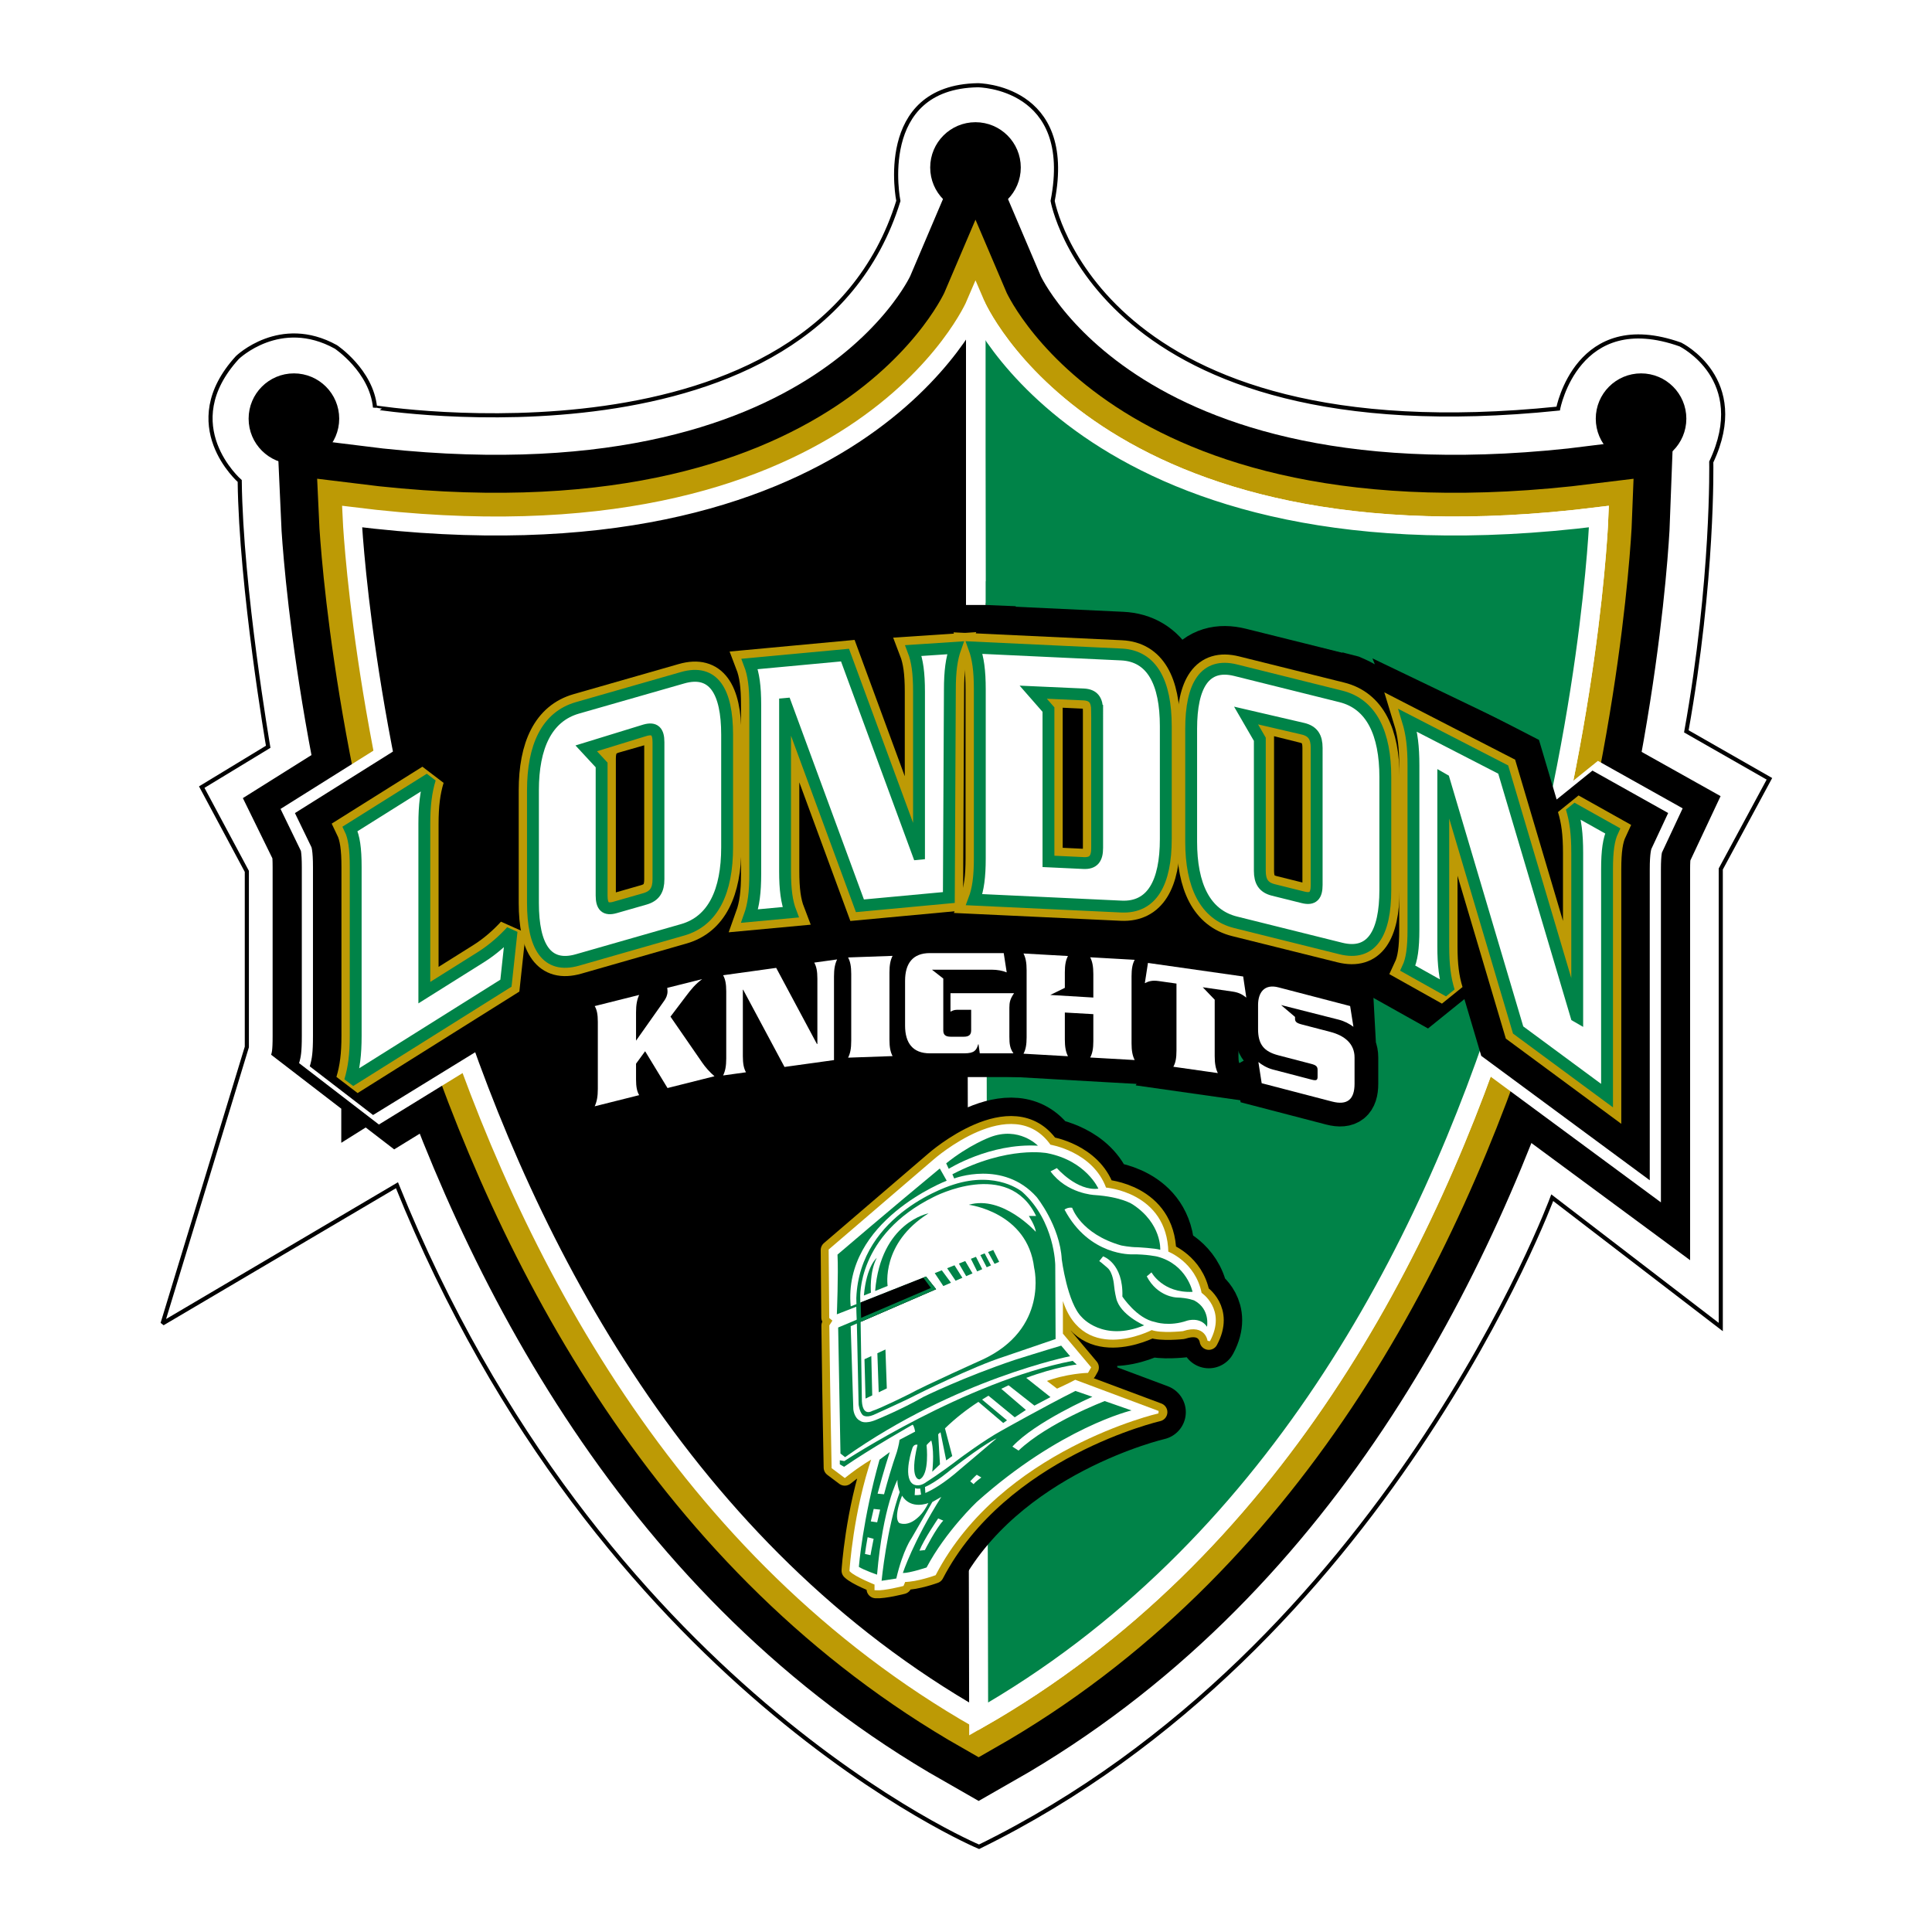 <?xml version="1.0" encoding="utf-8"?>
<!-- Generator: Adobe Illustrator 13.0.0, SVG Export Plug-In . SVG Version: 6.00 Build 14948)  -->
<!DOCTYPE svg PUBLIC "-//W3C//DTD SVG 1.0//EN" "http://www.w3.org/TR/2001/REC-SVG-20010904/DTD/svg10.dtd">
<svg version="1.0" id="Layer_1" xmlns="http://www.w3.org/2000/svg" xmlns:xlink="http://www.w3.org/1999/xlink" x="0px" y="0px"
	 width="192.756px" height="192.756px" viewBox="0 0 192.756 192.756" enable-background="new 0 0 192.756 192.756"
	 xml:space="preserve">
<g>
	<polygon fill-rule="evenodd" clip-rule="evenodd" fill="#FFFFFF" points="0,0 192.756,0 192.756,192.756 0,192.756 0,0 	"/>
	
		<path fill-rule="evenodd" clip-rule="evenodd" fill="#FFFFFF" stroke="#000000" stroke-width="0.411" stroke-miterlimit="2.613" d="
		M89.629,20.047c0,0-2.309-11.365,7.933-11.543c0,0,9.709,0.059,7.46,11.543c0,0,4.499,25.453,50.439,20.718
		c0,0,1.893-10.063,12.194-6.393c0,0,6.985,3.433,3.078,11.72c0,0,0.237,11.721-2.486,26.875l8.288,4.735l-4.854,8.998v45.698
		l-16.813-12.904c0,0-16.576,44.869-57.188,64.759c0,0-37.888-15.864-58.075-66.002L16.22,132.043l8.407-27.585V86.937l-4.499-8.406
		l6.63-4.025c0,0-2.723-15.864-2.841-26.519c0,0-6.394-5.564-0.237-12.312c0,0,4.263-4.144,9.828-1.066c0,0,3.552,2.368,3.907,6.038
		C37.415,40.646,81.104,47.631,89.629,20.047L89.629,20.047z"/>
	<path fill-rule="evenodd" clip-rule="evenodd" stroke="#000000" stroke-width="16.574" stroke-miterlimit="2.613" d="
		M50.478,98.093l-15.49,9.522c0.393-1.309,0.499-2.395,0.499-4.281v-16.82c0-1.886-0.168-2.999-0.562-3.813l7.973-5.003
		c-0.393,1.308-0.562,2.632-0.562,4.518v16.819l5.671-3.558c1.207-0.758,2.302-1.759,3.032-2.571L50.478,98.093L50.478,98.093z"/>
	<path fill-rule="evenodd" clip-rule="evenodd" d="M68.109,92.768l-10.5,3.008c-3.06,0.876-4.436-1.323-4.436-5.685V78.852
		c0-4.362,1.375-7.35,4.436-8.227l10.5-3.008c3.06-0.876,4.436,1.322,4.436,5.685v11.239C72.545,88.903,71.169,91.891,68.109,92.768
		L68.109,92.768L68.109,92.768z M65.695,74.046c0-1.061-0.365-1.467-1.348-1.186l-2.976,0.853c-0.982,0.281-1.347,0.897-1.347,1.958
		v13.676c0,1.061,0.365,1.467,1.347,1.186l2.976-0.853c0.982-0.282,1.348-0.897,1.348-1.958V74.046L65.695,74.046z"/>
	<path fill="none" stroke="#000000" stroke-width="16.574" stroke-miterlimit="2.613" d="M68.109,92.768l-10.5,3.008
		c-3.06,0.876-4.436-1.323-4.436-5.685V78.852c0-4.362,1.375-7.35,4.436-8.227l10.5-3.008c3.06-0.876,4.436,1.322,4.436,5.685
		v11.239C72.545,88.903,71.169,91.891,68.109,92.768 M65.695,74.046c0-1.061-0.365-1.467-1.348-1.186l-2.976,0.853
		c-0.982,0.281-1.347,0.897-1.347,1.958v13.676c0,1.061,0.365,1.467,1.347,1.186l2.976-0.853c0.982-0.282,1.348-0.897,1.348-1.958
		V74.046L65.695,74.046z"/>
	<path fill-rule="evenodd" clip-rule="evenodd" stroke="#000000" stroke-width="16.574" stroke-miterlimit="2.613" d="
		M94.769,68.846l-0.103,20.699l-8.871,0.826l-7.412-20.138l-0.056,0.005V86.9c0,1.887,0.168,3.089,0.562,4.114l-4.099,0.381
		c0.393-1.097,0.562-2.332,0.562-4.217v-16.82c0-1.886-0.169-3.089-0.562-4.113l9.517-0.886l7.299,19.834l0.084-0.008V69.02
		c0-1.886-0.168-3.088-0.562-4.113l4.202-0.279C94.937,65.726,94.769,66.96,94.769,68.846L94.769,68.846z"/>
	<path fill-rule="evenodd" clip-rule="evenodd" d="M111.876,90.448l-14.683-0.689c0.394-1.042,0.562-2.253,0.562-4.139V68.8
		c0-1.887-0.168-3.113-0.562-4.192l14.683,0.689c3.06,0.144,4.436,2.802,4.436,7.164v11.24
		C116.312,88.062,114.936,90.592,111.876,90.448L111.876,90.448L111.876,90.448z M109.462,70.921c0-1.061-0.365-1.589-1.348-1.635
		l-3.509-0.165v16.82l3.509,0.165c0.982,0.046,1.348-0.447,1.348-1.509V70.921L109.462,70.921z"/>
	<path fill="none" stroke="#000000" stroke-width="16.574" stroke-miterlimit="2.613" d="M111.876,90.448l-14.683-0.689
		c0.394-1.042,0.562-2.253,0.562-4.139V68.8c0-1.887-0.168-3.113-0.562-4.192l14.683,0.689c3.06,0.144,4.436,2.802,4.436,7.164
		v11.24C116.312,88.062,114.936,90.592,111.876,90.448 M109.462,70.921c0-1.061-0.365-1.589-1.348-1.635l-3.509-0.165v16.82
		l3.509,0.165c0.982,0.046,1.348-0.447,1.348-1.509V70.921L109.462,70.921z"/>
	<path fill-rule="evenodd" clip-rule="evenodd" d="M133.778,94.632l-10.5-2.614c-3.06-0.762-4.436-3.698-4.436-8.06V72.719
		c0-4.362,1.376-6.613,4.436-5.852l10.5,2.614c3.06,0.762,4.436,3.697,4.436,8.06V88.78
		C138.214,93.142,136.838,95.394,133.778,94.632L133.778,94.632L133.778,94.632z M131.363,74.617c0-1.061-0.364-1.663-1.348-1.907
		l-2.976-0.741c-0.982-0.245-1.347,0.175-1.347,1.236v13.676c0,1.061,0.364,1.663,1.347,1.908l2.976,0.741
		c0.983,0.244,1.348-0.176,1.348-1.237V74.617L131.363,74.617z"/>
	<path fill="none" stroke="#000000" stroke-width="16.574" stroke-miterlimit="2.613" d="M133.778,94.632l-10.5-2.614
		c-3.06-0.762-4.436-3.698-4.436-8.06V72.719c0-4.362,1.376-6.613,4.436-5.852l10.5,2.614c3.06,0.762,4.436,3.697,4.436,8.06V88.78
		C138.214,93.142,136.838,95.394,133.778,94.632 M131.363,74.617c0-1.061-0.364-1.663-1.348-1.907l-2.976-0.741
		c-0.982-0.245-1.347,0.175-1.347,1.236v13.676c0,1.061,0.364,1.663,1.347,1.908l2.976,0.741c0.983,0.244,1.348-0.176,1.348-1.237
		V74.617L131.363,74.617z"/>
	<path fill-rule="evenodd" clip-rule="evenodd" stroke="#000000" stroke-width="16.574" stroke-miterlimit="2.613" d="
		M160.335,86.748v22.563l-8.871-6.549l-7.412-24.98l-0.056-0.032v16.663c0,1.887,0.168,3.199,0.562,4.48l-4.099-2.297
		c0.393-0.84,0.561-1.965,0.561-3.851V76.36c0-1.886-0.168-3.199-0.561-4.48l9.517,4.898l7.3,24.603l0.083,0.048V85.081
		c0-1.886-0.168-3.199-0.562-4.48l4.099,2.296C160.503,83.738,160.335,84.861,160.335,86.748L160.335,86.748z"/>
	<path fill-rule="evenodd" clip-rule="evenodd" stroke="#000000" stroke-width="14.207" stroke-miterlimit="2.613" d="
		M97.641,171.505C38.914,138.041,35.125,51.538,35.125,51.538c50.518,6.314,62.2-21.152,62.2-21.152s11.683,27.466,62.2,21.152
		C159.525,51.538,156.367,138.041,97.641,171.505L97.641,171.505z"/>
	<path fill-rule="evenodd" clip-rule="evenodd" stroke="#BD9A05" stroke-width="6.63" stroke-miterlimit="2.613" d="
		M97.641,171.505C38.914,138.041,35.125,51.538,35.125,51.538c50.518,6.314,62.2-21.152,62.2-21.152s11.683,27.466,62.2,21.152
		C159.525,51.538,156.367,138.041,97.641,171.505L97.641,171.505z"/>
	
		<path fill-rule="evenodd" clip-rule="evenodd" fill="#FFFFFF" stroke="#FFFFFF" stroke-width="10.75" stroke-miterlimit="2.613" d="
		M50.478,98.093l-15.49,9.522c0.393-1.309,0.499-2.395,0.499-4.281v-16.82c0-1.886-0.168-2.999-0.562-3.813l7.973-5.003
		c-0.393,1.308-0.562,2.632-0.562,4.518v16.82l5.671-3.559c1.207-0.758,2.302-1.759,3.032-2.571L50.478,98.093L50.478,98.093z"/>
	<path fill-rule="evenodd" clip-rule="evenodd" fill="#FFFFFF" d="M68.109,92.768l-10.5,3.008c-3.06,0.876-4.436-1.323-4.436-5.685
		V78.852c0-4.362,1.375-7.35,4.436-8.227l10.5-3.008c3.06-0.876,4.436,1.322,4.436,5.685v11.239
		C72.545,88.903,71.169,91.891,68.109,92.768L68.109,92.768L68.109,92.768z M65.695,74.046c0-1.061-0.365-1.467-1.348-1.186
		l-2.976,0.853c-0.982,0.281-1.347,0.897-1.347,1.958v13.676c0,1.061,0.365,1.467,1.347,1.186l2.976-0.853
		c0.982-0.282,1.348-0.897,1.348-1.958V74.046L65.695,74.046z"/>
	<path fill="none" stroke="#FFFFFF" stroke-width="10.75" stroke-miterlimit="2.613" d="M68.109,92.768l-10.5,3.008
		c-3.06,0.876-4.436-1.323-4.436-5.685V78.852c0-4.362,1.375-7.35,4.436-8.227l10.5-3.008c3.06-0.876,4.436,1.322,4.436,5.685
		v11.239C72.545,88.903,71.169,91.891,68.109,92.768 M65.695,74.046c0-1.061-0.365-1.467-1.348-1.186l-2.976,0.853
		c-0.982,0.282-1.347,0.897-1.347,1.958v13.676c0,1.061,0.365,1.467,1.347,1.186l2.976-0.853c0.982-0.282,1.348-0.897,1.348-1.958
		V74.046L65.695,74.046z"/>
	
		<path fill-rule="evenodd" clip-rule="evenodd" fill="#FFFFFF" stroke="#FFFFFF" stroke-width="10.75" stroke-miterlimit="2.613" d="
		M94.769,68.846l-0.103,20.699l-8.871,0.826l-7.412-20.138l-0.056,0.005V86.9c0,1.887,0.168,3.089,0.562,4.114l-4.099,0.381
		c0.393-1.097,0.562-2.332,0.562-4.217v-16.82c0-1.886-0.169-3.089-0.562-4.113l9.517-0.886l7.299,19.834l0.084-0.008V69.02
		c0-1.886-0.168-3.088-0.562-4.113l4.202-0.279C94.937,65.726,94.769,66.96,94.769,68.846L94.769,68.846z"/>
	<path fill-rule="evenodd" clip-rule="evenodd" fill="#FFFFFF" d="M111.876,90.448l-14.683-0.689
		c0.394-1.042,0.562-2.253,0.562-4.139V68.8c0-1.887-0.168-3.113-0.562-4.192l14.683,0.689c3.06,0.144,4.436,2.802,4.436,7.164
		v11.24C116.312,88.062,114.936,90.592,111.876,90.448L111.876,90.448L111.876,90.448z M109.462,70.921
		c0-1.061-0.365-1.589-1.348-1.635l-3.509-0.165v16.82l3.509,0.165c0.982,0.046,1.348-0.447,1.348-1.509V70.921L109.462,70.921z"/>
	<path fill="none" stroke="#FFFFFF" stroke-width="10.75" stroke-miterlimit="2.613" d="M111.876,90.448l-14.683-0.689
		c0.394-1.042,0.562-2.253,0.562-4.139V68.8c0-1.887-0.168-3.113-0.562-4.192l14.683,0.689c3.06,0.144,4.436,2.802,4.436,7.164
		v11.24C116.312,88.062,114.936,90.592,111.876,90.448 M109.462,70.921c0-1.061-0.365-1.589-1.348-1.635l-3.509-0.165v16.82
		l3.509,0.165c0.982,0.046,1.348-0.447,1.348-1.509V70.921L109.462,70.921z"/>
	<path fill-rule="evenodd" clip-rule="evenodd" fill="#FFFFFF" d="M133.778,94.632l-10.5-2.614c-3.06-0.762-4.436-3.698-4.436-8.06
		V72.719c0-4.362,1.376-6.613,4.436-5.852l10.5,2.614c3.06,0.762,4.436,3.697,4.436,8.06V88.78
		C138.214,93.142,136.838,95.394,133.778,94.632L133.778,94.632L133.778,94.632z M131.363,74.617c0-1.061-0.364-1.663-1.348-1.907
		l-2.976-0.741c-0.982-0.245-1.347,0.175-1.347,1.236v13.676c0,1.061,0.364,1.663,1.347,1.908l2.976,0.741
		c0.983,0.244,1.348-0.176,1.348-1.237V74.617L131.363,74.617z"/>
	<path fill="none" stroke="#FFFFFF" stroke-width="10.75" stroke-miterlimit="2.613" d="M133.778,94.632l-10.5-2.614
		c-3.06-0.762-4.436-3.698-4.436-8.06V72.719c0-4.362,1.376-6.613,4.436-5.852l10.5,2.614c3.06,0.762,4.436,3.697,4.436,8.06V88.78
		C138.214,93.142,136.838,95.394,133.778,94.632 M131.363,74.617c0-1.061-0.364-1.663-1.348-1.907l-2.976-0.741
		c-0.982-0.245-1.347,0.175-1.347,1.236v13.676c0,1.061,0.364,1.663,1.347,1.907l2.976,0.741c0.983,0.244,1.348-0.175,1.348-1.237
		V74.617L131.363,74.617z"/>
	
		<path fill-rule="evenodd" clip-rule="evenodd" fill="#FFFFFF" stroke="#FFFFFF" stroke-width="10.75" stroke-miterlimit="2.613" d="
		M160.335,86.748v22.563l-8.871-6.549l-7.412-24.98l-0.056-0.032v16.663c0,1.887,0.168,3.199,0.562,4.48l-4.099-2.297
		c0.393-0.84,0.561-1.965,0.561-3.851V76.36c0-1.886-0.168-3.199-0.561-4.48l9.517,4.898l7.3,24.603l0.083,0.048V85.081
		c0-1.886-0.168-3.199-0.562-4.48l4.099,2.296C160.503,83.738,160.335,84.861,160.335,86.748L160.335,86.748z"/>
	<path fill-rule="evenodd" clip-rule="evenodd" stroke="#FFFFFF" stroke-width="1.894" stroke-miterlimit="2.613" d="
		M97.641,171.505C38.914,138.041,35.125,51.538,35.125,51.538c50.518,6.314,62.2-21.152,62.2-21.152s11.683,27.466,62.2,21.152
		C159.525,51.538,156.367,138.041,97.641,171.505L97.641,171.505z"/>
	
		<path fill-rule="evenodd" clip-rule="evenodd" fill="#008348" stroke="#FFFFFF" stroke-width="1.894" stroke-miterlimit="2.613" d="
		M97.641,171.505c58.727-33.464,61.885-119.967,61.885-119.967c-50.518,6.314-62.2-21.152-62.2-21.152L97.641,171.505
		L97.641,171.505z"/>
	<path fill-rule="evenodd" clip-rule="evenodd" stroke="#000000" stroke-width="1.894" stroke-miterlimit="2.613" d="
		M97.325,20.284c1.973,0,3.572-1.599,3.572-3.572s-1.6-3.572-3.572-3.572c-1.973,0-3.572,1.599-3.572,3.572
		S95.352,20.284,97.325,20.284L97.325,20.284z"/>
	<path fill-rule="evenodd" clip-rule="evenodd" stroke="#000000" stroke-width="1.894" stroke-miterlimit="2.613" d="
		M163.729,45.343c1.973,0,3.571-1.599,3.571-3.572c0-1.973-1.599-3.572-3.571-3.572s-3.572,1.599-3.572,3.572
		C160.156,43.744,161.756,45.343,163.729,45.343L163.729,45.343z"/>
	<path fill-rule="evenodd" clip-rule="evenodd" stroke="#000000" stroke-width="1.894" stroke-miterlimit="2.613" d="
		M29.324,45.343c1.973,0,3.572-1.599,3.572-3.572c0-1.973-1.599-3.572-3.572-3.572c-1.973,0-3.572,1.599-3.572,3.572
		C25.751,43.744,27.351,45.343,29.324,45.343L29.324,45.343z"/>
	<path fill-rule="evenodd" clip-rule="evenodd" stroke="#000000" stroke-width="8.524" stroke-miterlimit="2.613" d="
		M50.478,98.093l-15.49,9.522c0.393-1.309,0.499-2.395,0.499-4.281v-16.82c0-1.886-0.168-2.999-0.562-3.813l7.973-5.003
		c-0.393,1.308-0.562,2.632-0.562,4.518v16.82l5.671-3.559c1.207-0.758,2.302-1.759,3.032-2.571L50.478,98.093L50.478,98.093z"/>
	<path fill-rule="evenodd" clip-rule="evenodd" d="M68.109,92.768l-10.5,3.008c-3.06,0.876-4.436-1.323-4.436-5.685V78.852
		c0-4.362,1.375-7.35,4.436-8.227l10.5-3.008c3.06-0.876,4.436,1.322,4.436,5.685v11.239C72.545,88.903,71.169,91.891,68.109,92.768
		L68.109,92.768L68.109,92.768z M65.695,74.046c0-1.061-0.365-1.467-1.348-1.186l-2.976,0.853c-0.982,0.281-1.347,0.897-1.347,1.958
		v13.676c0,1.061,0.365,1.467,1.347,1.186l2.976-0.853c0.982-0.282,1.348-0.897,1.348-1.958V74.046L65.695,74.046z"/>
	<path fill="none" stroke="#000000" stroke-width="8.524" stroke-miterlimit="2.613" d="M68.109,92.768l-10.5,3.008
		c-3.06,0.876-4.436-1.323-4.436-5.685V78.852c0-4.362,1.375-7.35,4.436-8.227l10.5-3.008c3.06-0.876,4.436,1.322,4.436,5.685
		v11.239C72.545,88.903,71.169,91.891,68.109,92.768 M65.695,74.046c0-1.061-0.365-1.467-1.348-1.186l-2.976,0.853
		c-0.982,0.281-1.347,0.897-1.347,1.958v13.676c0,1.061,0.365,1.467,1.347,1.186l2.976-0.853c0.982-0.282,1.348-0.897,1.348-1.958
		V74.046L65.695,74.046z"/>
	<path fill-rule="evenodd" clip-rule="evenodd" stroke="#000000" stroke-width="8.524" stroke-miterlimit="2.613" d="
		M94.769,68.846l-0.103,20.699l-8.871,0.826l-7.412-20.138l-0.056,0.005V86.9c0,1.887,0.168,3.089,0.562,4.114l-4.099,0.381
		c0.393-1.097,0.562-2.332,0.562-4.217v-16.82c0-1.886-0.169-3.089-0.562-4.113l9.517-0.886l7.299,19.834l0.084-0.008V69.02
		c0-1.886-0.168-3.088-0.562-4.113l4.202-0.279C94.937,65.726,94.769,66.96,94.769,68.846L94.769,68.846z"/>
	<path fill-rule="evenodd" clip-rule="evenodd" d="M111.876,90.448l-14.683-0.689c0.394-1.042,0.562-2.253,0.562-4.139V68.8
		c0-1.887-0.168-3.113-0.562-4.192l14.683,0.689c3.06,0.144,4.436,2.802,4.436,7.164v11.24
		C116.312,88.062,114.936,90.592,111.876,90.448L111.876,90.448L111.876,90.448z M109.462,70.921c0-1.061-0.365-1.589-1.348-1.635
		l-3.509-0.165v16.82l3.509,0.165c0.982,0.046,1.348-0.447,1.348-1.509V70.921L109.462,70.921z"/>
	<path fill="none" stroke="#000000" stroke-width="8.524" stroke-miterlimit="2.613" d="M111.876,90.448l-14.683-0.689
		c0.394-1.042,0.562-2.253,0.562-4.139V68.8c0-1.887-0.168-3.113-0.562-4.192l14.683,0.689c3.06,0.144,4.436,2.802,4.436,7.164
		v11.24C116.312,88.062,114.936,90.592,111.876,90.448 M109.462,70.921c0-1.061-0.365-1.589-1.348-1.635l-3.509-0.165v16.82
		l3.509,0.165c0.982,0.046,1.348-0.447,1.348-1.509V70.921L109.462,70.921z"/>
	<path fill-rule="evenodd" clip-rule="evenodd" d="M133.778,94.632l-10.5-2.614c-3.06-0.762-4.436-3.698-4.436-8.06V72.719
		c0-4.362,1.376-6.613,4.436-5.852l10.5,2.614c3.06,0.762,4.436,3.697,4.436,8.06V88.78
		C138.214,93.142,136.838,95.394,133.778,94.632L133.778,94.632L133.778,94.632z M131.363,74.617c0-1.061-0.364-1.663-1.348-1.907
		l-2.976-0.741c-0.982-0.245-1.347,0.175-1.347,1.236v13.676c0,1.061,0.364,1.663,1.347,1.908l2.976,0.741
		c0.983,0.244,1.348-0.176,1.348-1.237V74.617L131.363,74.617z"/>
	<path fill="none" stroke="#000000" stroke-width="8.524" stroke-miterlimit="2.613" d="M133.778,94.632l-10.5-2.614
		c-3.06-0.762-4.436-3.698-4.436-8.06V72.719c0-4.362,1.376-6.613,4.436-5.852l10.5,2.614c3.06,0.762,4.436,3.697,4.436,8.06V88.78
		C138.214,93.142,136.838,95.394,133.778,94.632 M131.363,74.617c0-1.061-0.364-1.663-1.348-1.907l-2.976-0.741
		c-0.982-0.245-1.347,0.175-1.347,1.236v13.676c0,1.061,0.364,1.663,1.347,1.908l2.976,0.741c0.983,0.244,1.348-0.176,1.348-1.237
		V74.617L131.363,74.617z"/>
	<path fill-rule="evenodd" clip-rule="evenodd" stroke="#000000" stroke-width="8.524" stroke-miterlimit="2.613" d="
		M160.335,86.748v22.563l-8.871-6.549l-7.412-24.98l-0.056-0.032v16.663c0,1.887,0.168,3.199,0.562,4.48l-4.099-2.297
		c0.393-0.84,0.561-1.965,0.561-3.851V76.36c0-1.886-0.168-3.199-0.561-4.48l9.517,4.898l7.3,24.603l0.083,0.048V85.081
		c0-1.886-0.168-3.199-0.562-4.48l4.099,2.296C160.503,83.738,160.335,84.861,160.335,86.748L160.335,86.748z"/>
	
		<path fill-rule="evenodd" clip-rule="evenodd" fill="#BD9A05" stroke="#BD9A05" stroke-width="2.841" stroke-miterlimit="2.613" d="
		M50.478,98.093l-15.553,9.759c0.394-1.308,0.562-2.631,0.562-4.518v-16.82c0-1.886-0.168-2.999-0.562-3.813l7.973-5.003
		c-0.393,1.308-0.562,2.632-0.562,4.518v16.82l5.671-3.559c1.207-0.758,2.302-1.759,3.032-2.571L50.478,98.093L50.478,98.093z"/>
	<path fill-rule="evenodd" clip-rule="evenodd" fill="#BD9A05" d="M68.109,92.768l-10.5,3.008c-3.06,0.876-4.436-1.323-4.436-5.685
		V78.852c0-4.362,1.375-7.35,4.436-8.227l10.5-3.008c3.06-0.876,4.436,1.322,4.436,5.685v11.239
		C72.545,88.903,71.169,91.891,68.109,92.768L68.109,92.768L68.109,92.768z M65.695,74.046c0-1.061-0.365-1.467-1.348-1.186
		l-2.976,0.853c-0.982,0.281-1.347,0.897-1.347,1.958v13.676c0,1.061,0.365,1.467,1.347,1.186l2.976-0.853
		c0.982-0.282,1.348-0.897,1.348-1.958V74.046L65.695,74.046z"/>
	<path fill="none" stroke="#BD9A05" stroke-width="2.841" stroke-miterlimit="2.613" d="M68.109,92.768l-10.5,3.008
		c-3.06,0.876-4.436-1.323-4.436-5.685V78.852c0-4.362,1.375-7.35,4.436-8.227l10.5-3.008c3.06-0.876,4.436,1.322,4.436,5.685
		v11.239C72.545,88.903,71.169,91.891,68.109,92.768 M65.695,74.046c0-1.061-0.365-1.467-1.348-1.186l-2.976,0.853
		c-0.982,0.281-1.347,0.897-1.347,1.958v13.676c0,1.061,0.365,1.467,1.347,1.186l2.976-0.853c0.982-0.282,1.348-0.897,1.348-1.958
		V74.046L65.695,74.046z"/>
	
		<path fill-rule="evenodd" clip-rule="evenodd" fill="#BD9A05" stroke="#BD9A05" stroke-width="2.841" stroke-miterlimit="2.613" d="
		M94.769,68.846l-0.103,20.699l-8.871,0.826l-7.412-20.138l-0.056,0.005V86.9c0,1.887,0.168,3.089,0.562,4.114l-4.099,0.381
		c0.393-1.097,0.562-2.332,0.562-4.217v-16.82c0-1.886-0.169-3.089-0.562-4.113l9.517-0.886l7.299,19.834l0.084-0.008V69.02
		c0-1.886-0.168-3.088-0.562-4.113l4.202-0.279C94.937,65.726,94.769,66.96,94.769,68.846L94.769,68.846z"/>
	<path fill-rule="evenodd" clip-rule="evenodd" fill="#BD9A05" d="M111.876,90.448l-14.683-0.689
		c0.394-1.042,0.562-2.253,0.562-4.139V68.8c0-1.887-0.168-3.113-0.562-4.192l14.683,0.689c3.06,0.144,4.436,2.802,4.436,7.164
		v11.24C116.312,88.062,114.936,90.592,111.876,90.448L111.876,90.448L111.876,90.448z M109.462,70.921
		c0-1.061-0.365-1.589-1.348-1.635l-3.509-0.165v16.82l3.509,0.165c0.982,0.046,1.348-0.447,1.348-1.509V70.921L109.462,70.921z"/>
	<path fill="none" stroke="#BD9A05" stroke-width="2.841" stroke-miterlimit="2.613" d="M111.876,90.448l-14.683-0.689
		c0.394-1.042,0.562-2.253,0.562-4.139V68.8c0-1.887-0.168-3.113-0.562-4.192l14.683,0.689c3.06,0.144,4.436,2.802,4.436,7.164
		v11.24C116.312,88.062,114.936,90.592,111.876,90.448 M109.462,70.921c0-1.061-0.365-1.589-1.348-1.635l-3.509-0.165v16.82
		l3.509,0.165c0.982,0.046,1.348-0.447,1.348-1.509V70.921L109.462,70.921z"/>
	<path fill-rule="evenodd" clip-rule="evenodd" fill="#BD9A05" d="M133.778,94.632l-10.5-2.614c-3.06-0.762-4.436-3.698-4.436-8.06
		V72.719c0-4.362,1.376-6.613,4.436-5.852l10.5,2.614c3.06,0.762,4.436,3.697,4.436,8.06V88.78
		C138.214,93.142,136.838,95.394,133.778,94.632L133.778,94.632L133.778,94.632z M131.363,74.617c0-1.061-0.364-1.663-1.348-1.907
		l-2.976-0.741c-0.982-0.245-1.347,0.175-1.347,1.236v13.676c0,1.061,0.364,1.663,1.347,1.908l2.976,0.741
		c0.983,0.244,1.348-0.176,1.348-1.237V74.617L131.363,74.617z"/>
	<path fill="none" stroke="#BD9A05" stroke-width="2.841" stroke-miterlimit="2.613" d="M133.778,94.632l-10.5-2.614
		c-3.06-0.762-4.436-3.698-4.436-8.06V72.719c0-4.362,1.376-6.613,4.436-5.852l10.5,2.614c3.06,0.762,4.436,3.697,4.436,8.06V88.78
		C138.214,93.142,136.838,95.394,133.778,94.632 M131.363,74.617c0-1.061-0.364-1.663-1.348-1.907l-2.976-0.741
		c-0.982-0.245-1.347,0.175-1.347,1.236v13.676c0,1.061,0.364,1.663,1.347,1.908l2.976,0.741c0.983,0.244,1.348-0.176,1.348-1.237
		V74.617L131.363,74.617z"/>
	
		<path fill-rule="evenodd" clip-rule="evenodd" fill="#BD9A05" stroke="#BD9A05" stroke-width="2.841" stroke-miterlimit="2.613" d="
		M160.335,86.748v22.563l-8.871-6.549l-7.412-24.98l-0.056-0.032v16.663c0,1.887,0.168,3.199,0.562,4.48l-4.099-2.297
		c0.393-0.84,0.561-1.965,0.561-3.851V76.36c0-1.886-0.168-3.199-0.561-4.48l9.517,4.898l7.3,24.603l0.083,0.048V85.081
		c0-1.886-0.168-3.199-0.562-4.48l4.099,2.296C160.503,83.738,160.335,84.861,160.335,86.748L160.335,86.748z"/>
	
		<path fill-rule="evenodd" clip-rule="evenodd" stroke="#000000" stroke-width="5.513" stroke-linejoin="round" stroke-miterlimit="2.613" d="
		M82.859,131.439c-0.025-2.198-0.046-4.478-0.059-6.716l10.461-8.974c0,0,7.727-6.776,11.472-1.428c0,0,4.221,0.654,5.528,4.28
		c0,0,6.062,0.416,6.182,6.359c0,0,2.734,1.01,3.328,4.101c0,0,2.497,1.605,0.833,4.695c0,0-0.238-1.843-2.615-1.069
		c0,0-2.141,0.237-3.092-0.119c0,0-7.252,3.804-8.976-3.685v4.22l2.794,3.328l-0.237,0.417c0,0-2.141,0.059-4.28,0.891l1.248,0.951
		c0,0,1.308-0.595,1.843-0.892l8.263,3.091c0,0-15.752,3.626-22.291,16.166c0,0-1.783,0.653-3.032,0.653l-0.178,0.416
		c0,0-1.842,0.476-2.675,0.416v-0.534c0,0-1.961-0.773-2.496-1.308c0,0,0.357-5.825,2.258-11.353c0,0-1.367,0.773-2.853,1.961
		l-1.189-0.892c0,0-0.136-6.48-0.228-14.145l0.347-0.535L82.859,131.439L82.859,131.439z"/>
	
		<path fill-rule="evenodd" clip-rule="evenodd" fill="#BD9A05" stroke="#BD9A05" stroke-width="1.837" stroke-linejoin="round" stroke-miterlimit="2.613" d="
		M82.859,131.439c-0.025-2.198-0.046-4.478-0.059-6.716l10.461-8.974c0,0,7.727-6.776,11.472-1.428c0,0,4.221,0.654,5.528,4.28
		c0,0,6.062,0.416,6.182,6.359c0,0,2.734,1.01,3.328,4.101c0,0,2.497,1.605,0.833,4.695c0,0-0.238-1.843-2.615-1.069
		c0,0-2.141,0.237-3.092-0.119c0,0-7.252,3.804-8.976-3.685v4.22l2.794,3.328l-0.237,0.417c0,0-2.141,0.059-4.28,0.891l1.248,0.951
		c0,0,1.308-0.595,1.843-0.892l8.263,3.091c0,0-15.752,3.626-22.291,16.166c0,0-1.783,0.653-3.032,0.653l-0.178,0.416
		c0,0-1.842,0.476-2.675,0.416v-0.534c0,0-1.961-0.773-2.496-1.308c0,0,0.357-5.825,2.258-11.353c0,0-1.367,0.773-2.853,1.961
		l-1.189-0.892c0,0-0.136-6.48-0.228-14.145l0.347-0.535L82.859,131.439L82.859,131.439z"/>
	<path fill-rule="evenodd" clip-rule="evenodd" stroke="#000000" stroke-width="0.071" stroke-miterlimit="2.613" d="
		M82.859,131.439c-0.025-2.198-0.046-4.478-0.059-6.716l10.461-8.974c0,0,7.727-6.776,11.472-1.428c0,0,4.221,0.654,5.528,4.28
		c0,0,6.062,0.416,6.182,6.359c0,0,2.734,1.01,3.328,4.101c0,0,2.497,1.605,0.833,4.695c0,0-0.238-1.843-2.615-1.069
		c0,0-2.141,0.237-3.092-0.119c0,0-7.252,3.804-8.976-3.685v4.22l2.794,3.328l-0.237,0.417c0,0-2.141,0.059-4.28,0.891l1.248,0.951
		c0,0,1.308-0.595,1.843-0.892l8.263,3.091c0,0-15.752,3.626-22.291,16.166c0,0-1.783,0.653-3.032,0.653l-0.178,0.416
		c0,0-1.842,0.476-2.675,0.416v-0.534c0,0-1.961-0.773-2.496-1.308c0,0,0.357-5.825,2.258-11.353c0,0-1.367,0.773-2.853,1.961
		l-1.189-0.892c0,0-0.136-6.48-0.228-14.145l0.347-0.535L82.859,131.439L82.859,131.439z"/>
	
		<path fill-rule="evenodd" clip-rule="evenodd" fill="#FFFFFF" stroke="#FFFFFF" stroke-width="0.25" stroke-miterlimit="2.613" d="
		M82.859,131.439c-0.025-2.198-0.046-4.478-0.059-6.716l10.461-8.974c0,0,7.727-6.776,11.472-1.428c0,0,4.221,0.654,5.528,4.28
		c0,0,6.062,0.416,6.182,6.359c0,0,2.734,1.01,3.328,4.101c0,0,2.497,1.605,0.833,4.695c0,0-0.238-1.843-2.615-1.069
		c0,0-2.141,0.237-3.092-0.119c0,0-7.252,3.804-8.976-3.685v4.22l2.794,3.328l-0.237,0.417c0,0-2.141,0.059-4.28,0.891l1.248,0.951
		c0,0,1.308-0.595,1.843-0.892l8.263,3.091c0,0-15.752,3.626-22.291,16.166c0,0-1.783,0.653-3.032,0.653l-0.178,0.416
		c0,0-1.842,0.476-2.675,0.416v-0.534c0,0-1.961-0.773-2.496-1.308c0,0,0.357-5.825,2.258-11.353c0,0-1.367,0.773-2.853,1.961
		l-1.189-0.892c0,0-0.136-6.48-0.228-14.145l0.347-0.535L82.859,131.439L82.859,131.439z"/>
	<path fill-rule="evenodd" clip-rule="evenodd" fill="#008348" d="M93.391,128.623l-8.517,3.69l0.263,8.295
		c0,0,0.066,0.855,0.691,1.151c0,0,0.428,0.396,1.646-0.131c0,0,2.437-0.988,4.675-2.271c0,0,4.016-1.975,9.119-3.687
		c0,0,3.028-0.955,4.608-1.416l0.889,1.054c0,0-11.422,2.271-22.451,10.072l-0.46-0.362l-0.23-12.573l1.876-0.79l-0.065-1.283
		l-1.942,0.756c0,0,0.165-4.081,0.065-5.957c0,0,5.268-4.51,10.205-8.592l0.691,1.219c0,0-10.37,3.982-9.579,12.54l7.512-2.974
		L93.391,128.623L93.391,128.623z"/>
	<polygon fill-rule="evenodd" clip-rule="evenodd" points="85.867,129.945 92.386,127.364 93.391,128.623 85.928,131.856 
		85.867,129.945 	"/>
	<path fill-rule="evenodd" clip-rule="evenodd" fill="#008348" d="M93.17,119.411c0,0,7.406-3.885,10.204,1.908h-0.724
		c0,0,0.657,1.021,0.69,1.58c0,0-3.324-3.687-6.682-2.698c0,0,5.859,0.724,6.518,6.285c0,0,1.514,6.091-5.201,9.185
		c0,0-5.728,2.567-7.275,3.423c0,0-2.897,1.448-3.687,1.679c0,0-0.921,0.593-1.021-0.955l-0.165-10.302
		C85.829,129.516,85.434,123.229,93.17,119.411L93.17,119.411L93.17,119.411z M95.112,118.192c0,0-9.349,2.766-9.678,11.323
		l0.23,10.599c0,0,0.065,0.691,0.395,1.054c0,0,0.296,0.328,1.086,0c0,0,3.226-1.448,4.213-1.976c0,0,5.728-2.863,8.855-3.852
		l5.103-1.744l-0.033-7.372c0,0-0.033-4.379-3.292-7.308C101.991,118.917,99.49,116.777,95.112,118.192L95.112,118.192z"/>
	<path fill-rule="evenodd" clip-rule="evenodd" fill="#008348" d="M94.401,116.068l0.254,0.545c0,0,4.104-2.579,8.897-2.306
		c0,0-1.889-1.979-4.812-0.835C98.741,113.473,96.671,114.235,94.401,116.068L94.401,116.068z"/>
	<path fill-rule="evenodd" clip-rule="evenodd" fill="#008348" d="M95.019,117.158l0.181,0.418c0,0,4.885-1.889,8.226,1.852
		c0,0,2.324,2.869,2.506,6.228c0,0,0.562,4.357,1.997,5.756c0,0,2.106,2.505,6.229,0.816c0,0-2.434-1.053-2.797-2.723
		c0,0-0.146-0.563-0.218-1.308c0,0-0.092-1.235-0.653-1.707c0,0-0.709-0.618-0.817-0.672l0.382-0.472c0,0,2.033,0.653,1.925,4.013
		c0,0,1.435,2.196,3.268,2.541c0,0,1.398,0.49,3.214-0.145c0,0,1.29-0.399,1.962,0.617c0,0,0.345-1.743-1.253-2.614
		c0,0-0.6-0.272-1.798-0.309c0,0-1.889-0.055-2.96-2.106l0.472-0.399c0,0,1.125,2.088,4.095,1.942c0,0-0.554-2.741-3.531-3.521
		c0,0-1.09-0.237-2.487-0.219c0,0-4.285,0.2-6.755-4.466c0,0,0.327-0.255,0.763-0.182c0,0,0.835,2.596,4.885,3.758
		c0,0,0.871,0.182,1.634,0.182c0,0,1.742,0.09,2.27,0.254c0,0,0.163-2.614-2.741-4.521c0,0-1.09-0.763-3.832-0.944
		c0,0-2.742-0.126-4.376-2.359l0.636-0.327c0,0,2.015,2.324,4.14,2.052c0,0-1.217-2.777-5.102-3.541
		C104.479,115.052,100.575,114.271,95.019,117.158L95.019,117.158z"/>
	<polygon fill-rule="evenodd" clip-rule="evenodd" fill="#008348" points="94.88,127.978 94.116,128.309 93.258,127.02 
		93.964,126.74 94.88,127.978 	"/>
	<polygon fill-rule="evenodd" clip-rule="evenodd" fill="#008348" points="96.018,127.484 95.339,127.779 94.496,126.529 
		95.231,126.238 96.018,127.484 	"/>
	<polygon fill-rule="evenodd" clip-rule="evenodd" fill="#008348" points="97.028,127.048 96.396,127.321 95.67,126.066 
		96.301,125.815 97.028,127.048 	"/>
	<polygon fill-rule="evenodd" clip-rule="evenodd" fill="#008348" points="97.998,126.627 97.491,126.847 96.866,125.592 
		97.372,125.392 97.998,126.627 	"/>
	<polygon fill-rule="evenodd" clip-rule="evenodd" fill="#008348" points="98.87,126.249 98.443,126.435 97.81,125.218 
		98.239,125.048 98.87,126.249 	"/>
	<polygon fill-rule="evenodd" clip-rule="evenodd" fill="#008348" points="98.578,124.914 99.095,124.71 99.687,125.895 
		99.227,126.094 98.578,124.914 	"/>
	<path fill-rule="evenodd" clip-rule="evenodd" fill="#008348" d="M87.313,128.801l1.247-0.503c0,0-0.691-4.246,4.082-7.242
		C92.643,121.056,87.877,121.929,87.313,128.801L87.313,128.801z"/>
	<path fill-rule="evenodd" clip-rule="evenodd" fill="#008348" d="M86.19,129.252l0.702-0.283c0,0-0.175-2.021,0.582-3.469
		C87.474,125.5,86.454,126.29,86.19,129.252L86.19,129.252z"/>
	<polygon fill-rule="evenodd" clip-rule="evenodd" fill="#008348" points="87.024,139.217 86.355,139.537 86.25,135.61 
		86.93,135.295 87.024,139.217 	"/>
	<polygon fill-rule="evenodd" clip-rule="evenodd" fill="#008348" points="87.535,135.014 88.341,134.639 88.477,138.521 
		87.669,138.908 87.535,135.014 	"/>
	<path fill-rule="evenodd" clip-rule="evenodd" fill="#008348" d="M88.201,149.084c0.359-1.356,0.788-2.813,1.282-4.231
		c0,0,0.225-0.775,0.266-1.203l1.551-0.817c0,0-0.082-0.551-0.246-0.693c0,0-4.286,2.428-6.837,4.203l-0.428-0.244v-0.408
		l0.449,0.081c0,0,12.042-7.918,22.78-10l0.407,0.366c0,0-2.159,0.249-5.038,1.334l2.418,1.918l-1.601,0.848l-2.578-2.027
		c-0.24,0.111-0.483,0.228-0.729,0.351l2.458,2.11l-1.112,0.734l-2.623-2.156c-0.19,0.11-0.445,0.268-0.637,0.386l2.487,2.072
		l-0.376,0.264l-2.479-2.107c-1.135,0.733-2.267,1.606-3.335,2.644l0.726,2.761l-0.603,0.435l-0.569-2.812
		c-0.073,0.063-0.15,0.131-0.231,0.202l0.178,3.005l-0.772,0.735c0,0,0.226-1.771-0.057-2.978c0,0-0.023-0.093-0.041-0.131
		l-0.003-0.01c-0.226,0.207-0.405,0.383-0.464,0.466c0,0,0.327,2.963-0.705,3.419c0,0-1.052,0.1-0.198-3.452
		c0,0-0.317-0.118-0.496,0.278c0,0-0.992,2.837,0,3.61c0,0,0.556,0.457,1.409-0.198c0,0,1.289-0.793,3.333-2.361
		c0,0,2.421-1.804,4.127-2.738c0,0,4.226-2.38,7.381-3.967c0,0,0.737,0.255,1.69,0.585c0,0-5.719,2.51-7.979,4.97l0.614,0.397
		c2.956-2.797,8.599-4.94,8.599-4.94c1.085,0.376,2.173,0.755,2.671,0.933c0,0-7.097,1.67-15.445,9.14c0,0-3.103,2.938-5,6.53
		c0,0-1.715,0.571-2.368,0.551c0,0,1.021-3.143,3.837-7.592l-0.898,0.511c0,0-0.938,1.673-2.062,3.592c0,0-0.857,1.163-1.531,4.04
		l-1.467,0.225c0,0,0.521-5.302,1.809-8.848c0,0-0.266-0.644-0.225-1.225c0,0-1.443,2.604-2.036,9.461c0,0-1.306-0.449-1.816-0.776
		c0,0,0.388-4.775,2.062-10.693l1.021-0.757c0,0-0.591,1.787-1.214,4.146L88.201,149.084L88.201,149.084z M86.563,153.37
		c-0.104,0.564-0.193,1.124-0.265,1.667l0.551,0.122c0,0,0.106-0.62,0.313-1.632L86.563,153.37L86.563,153.37L86.563,153.37z
		 M87.168,150.545c-0.098,0.408-0.194,0.824-0.287,1.246l0.634,0.091c0.09-0.399,0.189-0.824,0.297-1.268L87.168,150.545
		L87.168,150.545L87.168,150.545z M92.322,148.957c0.608-0.262,1.84-0.916,3.532-2.421c0,0,2.96-2.487,3.577-3.031
		c0,0-0.962,0.345-4.559,3.123c0,0-1.464,1.258-2.586,1.728L92.322,148.957L92.322,148.957L92.322,148.957z M91.807,148.508
		c-0.202,0.037-0.378,0.029-0.511-0.046l-0.037,0.708c0,0,0.382,0.019,0.636-0.055L91.807,148.508L91.807,148.508L91.807,148.508z
		 M93.602,151.494c0,0-1.417,2.07-1.871,3.215l0.545-0.056c0,0,1.126-2.214,1.834-2.94L93.602,151.494L93.602,151.494
		L93.602,151.494z M97.144,148.08c0.091-0.183,0.763-0.672,0.763-0.672l-0.454-0.272c-0.146,0.109-0.654,0.653-0.654,0.653
		L97.144,148.08L97.144,148.08L97.144,148.08z M89.997,149.225c0,0-0.913,2.212-0.273,2.724c0,0,0.835,0.443,1.931-0.617
		c0,0,0.492-0.4,0.97-1.376C92.624,149.955,90.904,150.678,89.997,149.225L89.997,149.225z"/>
	<polygon fill-rule="evenodd" clip-rule="evenodd" fill="#008348" points="85.743,131.931 93.391,128.623 92.386,127.364 
		92.118,127.473 92.876,128.498 85.699,131.573 85.743,131.931 	"/>
	
		<path fill-rule="evenodd" clip-rule="evenodd" fill="#FFFFFF" stroke="#008348" stroke-width="1.184" stroke-miterlimit="2.613" d="
		M50.478,98.093l-15.553,9.759c0.394-1.308,0.562-2.631,0.562-4.518v-16.82c0-1.886-0.168-2.999-0.562-3.813l7.973-5.003
		c-0.393,1.308-0.562,2.632-0.562,4.518v16.82l5.671-3.559c1.207-0.758,2.302-1.759,3.032-2.571L50.478,98.093L50.478,98.093z"/>
	<path fill-rule="evenodd" clip-rule="evenodd" fill="#FFFFFF" d="M68.109,92.768l-10.5,3.008c-3.06,0.876-4.436-1.323-4.436-5.685
		V78.852c0-4.362,1.375-7.35,4.436-8.227l10.5-3.008c3.06-0.876,4.436,1.322,4.436,5.685v11.239
		C72.545,88.903,71.169,91.891,68.109,92.768L68.109,92.768L68.109,92.768z M60.024,76.321v13.026c0,1.061,0.365,1.467,1.347,1.186
		l2.976-0.853c0.982-0.282,1.348-0.897,1.348-1.958V74.046c0-1.061-0.365-1.467-1.348-1.186l-5.858,1.803L60.024,76.321
		L60.024,76.321z"/>
	<path fill="none" stroke="#008348" stroke-width="1.184" stroke-miterlimit="2.613" d="M68.109,92.768l-10.5,3.008
		c-3.06,0.876-4.436-1.323-4.436-5.685V78.852c0-4.362,1.375-7.35,4.436-8.227l10.5-3.008c3.06-0.876,4.436,1.322,4.436,5.685
		v11.239C72.545,88.903,71.169,91.891,68.109,92.768 M60.024,76.321v13.026c0,1.061,0.365,1.467,1.347,1.186l2.976-0.853
		c0.982-0.282,1.348-0.897,1.348-1.958V74.046c0-1.061-0.365-1.467-1.348-1.186l-5.858,1.803L60.024,76.321L60.024,76.321z"/>
	
		<path fill-rule="evenodd" clip-rule="evenodd" fill="#FFFFFF" stroke="#008348" stroke-width="1.184" stroke-miterlimit="2.613" d="
		M94.769,68.846l-0.103,20.699l-8.871,0.826l-7.412-20.138l-0.056,0.005V86.9c0,1.887,0.168,3.089,0.562,4.114l-4.099,0.381
		c0.393-1.097,0.562-2.332,0.562-4.217v-16.82c0-1.886-0.169-3.089-0.562-4.113l9.517-0.886l7.299,19.834l0.084-0.008V69.02
		c0-1.886-0.168-3.088-0.562-4.113l4.202-0.279C94.937,65.726,94.769,66.96,94.769,68.846L94.769,68.846z"/>
	<path fill-rule="evenodd" clip-rule="evenodd" fill="#FFFFFF" d="M111.876,90.448l-14.683-0.689
		c0.394-1.042,0.562-2.253,0.562-4.139V68.8c0-1.887-0.168-3.113-0.562-4.192l14.683,0.689c3.06,0.144,4.436,2.802,4.436,7.164
		v11.24C116.312,88.062,114.936,90.592,111.876,90.448L111.876,90.448L111.876,90.448z M109.462,70.921
		c0-1.061-0.365-1.589-1.348-1.635l-5.027-0.226l1.519,1.736v15.145l3.509,0.165c0.982,0.046,1.348-0.447,1.348-1.509V70.921
		L109.462,70.921z"/>
	<path fill="none" stroke="#008348" stroke-width="1.184" stroke-miterlimit="2.613" d="M111.876,90.448l-14.683-0.689
		c0.394-1.042,0.562-2.253,0.562-4.139V68.8c0-1.887-0.168-3.113-0.562-4.192l14.683,0.689c3.06,0.144,4.436,2.802,4.436,7.164
		v11.24C116.312,88.062,114.936,90.592,111.876,90.448 M109.462,70.921c0-1.061-0.365-1.589-1.348-1.635l-5.027-0.226l1.519,1.736
		v15.145l3.509,0.165c0.982,0.046,1.348-0.447,1.348-1.509V70.921L109.462,70.921z"/>
	<path fill-rule="evenodd" clip-rule="evenodd" fill="#FFFFFF" d="M133.778,94.632l-10.5-2.614c-3.06-0.762-4.436-3.698-4.436-8.06
		V72.719c0-4.362,1.376-6.613,4.436-5.852l10.5,2.614c3.06,0.762,4.436,3.697,4.436,8.06V88.78
		C138.214,93.142,136.838,95.394,133.778,94.632L133.778,94.632L133.778,94.632z M125.693,73.756v13.125
		c0,1.061,0.364,1.663,1.347,1.908l2.976,0.741c0.983,0.244,1.348-0.176,1.348-1.237V74.617c0-1.061-0.364-1.663-1.348-1.907
		l-5.695-1.322L125.693,73.756L125.693,73.756z"/>
	<path fill="none" stroke="#008348" stroke-width="1.184" stroke-miterlimit="2.613" d="M133.778,94.632l-10.5-2.614
		c-3.06-0.762-4.436-3.698-4.436-8.06V72.719c0-4.362,1.376-6.613,4.436-5.852l10.5,2.614c3.06,0.762,4.436,3.697,4.436,8.06V88.78
		C138.214,93.142,136.838,95.394,133.778,94.632 M125.693,73.756v13.125c0,1.061,0.364,1.663,1.347,1.908l2.976,0.741
		c0.983,0.244,1.348-0.176,1.348-1.237V74.617c0-1.061-0.364-1.663-1.348-1.907l-5.695-1.322L125.693,73.756L125.693,73.756z"/>
	
		<path fill-rule="evenodd" clip-rule="evenodd" fill="#FFFFFF" stroke="#008348" stroke-width="1.184" stroke-miterlimit="2.613" d="
		M160.335,86.748v22.563l-8.871-6.549l-7.412-24.98l-0.056-0.032v16.663c0,1.887,0.168,3.199,0.562,4.48l-4.099-2.297
		c0.393-0.84,0.561-1.965,0.561-3.851V76.36c0-1.886-0.168-3.199-0.561-4.48l9.517,4.898l7.3,24.603l0.083,0.048V85.081
		c0-1.886-0.168-3.199-0.562-4.48l4.099,2.296C160.503,83.738,160.335,84.861,160.335,86.748L160.335,86.748z"/>
	<path fill-rule="evenodd" clip-rule="evenodd" stroke="#000000" stroke-width="4.736" stroke-miterlimit="2.613" d="
		M66.598,108.554l-2.234-3.673l-0.906,1.243v1.562c0,0.75,0.094,1.21,0.312,1.577l-4.437,1.113c0.219-0.477,0.312-0.983,0.312-1.734
		v-6.687c0-0.749-0.094-1.21-0.312-1.577l4.437-1.113c-0.219,0.477-0.312,0.984-0.312,1.734v2.828l2.828-4.007
		c0.156-0.227,0.312-0.531,0.312-0.906c0-0.141-0.016-0.23-0.031-0.352l3.484-0.874c-0.688,0.517-1.078,0.989-1.641,1.739
		l-1.516,2.005l3.171,4.594c0.281,0.414,0.735,0.941,1.219,1.351L66.598,108.554L66.598,108.554z"/>
	<path fill-rule="evenodd" clip-rule="evenodd" stroke="#000000" stroke-width="4.736" stroke-miterlimit="2.613" d="
		M83.208,97.422v8.343l-4.938,0.685l-4.125-7.707l-0.031,0.004v6.624c0,0.75,0.094,1.221,0.312,1.612l-2.281,0.316
		c0.219-0.451,0.312-0.949,0.312-1.699v-6.687c0-0.749-0.093-1.221-0.312-1.612l5.296-0.735l4.062,7.591l0.047-0.007v-6.499
		c0-0.75-0.094-1.221-0.312-1.612l2.281-0.317C83.301,96.175,83.208,96.672,83.208,97.422L83.208,97.422z"/>
	<path fill-rule="evenodd" clip-rule="evenodd" stroke="#000000" stroke-width="4.736" stroke-miterlimit="2.613" d="
		M84.615,105.523c0.219-0.43,0.312-0.917,0.312-1.667V97.17c0-0.75-0.093-1.231-0.312-1.645l4.438-0.158
		c-0.219,0.43-0.312,0.917-0.312,1.667v6.687c0,0.75,0.093,1.23,0.312,1.646L84.615,105.523L84.615,105.523z"/>
	<path fill-rule="evenodd" clip-rule="evenodd" stroke="#000000" stroke-width="4.736" stroke-miterlimit="2.613" d="
		M100.706,100.543v2.891c0,0.734,0.062,1.171,0.405,1.656h-3.358l-0.125-0.907h-0.031c-0.172,0.595-0.375,0.907-1.391,0.907h-3.438
		c-1.703,0-2.468-1.032-2.468-2.766v-4.468c0-1.734,0.766-2.766,2.468-2.766h7.374l0.298,1.922
		c-0.422-0.172-0.953-0.266-1.484-0.266h-4.094c-0.547,0-0.75,0.203-0.75,0.625v5.437c0,0.422,0.203,0.625,0.75,0.625h1.297
		c0.5,0,0.734-0.188,0.734-0.625v-2.062h-1.422c-0.297,0-0.469,0.109-0.641,0.188v-1.843h6.344
		C100.784,99.652,100.706,99.996,100.706,100.543L100.706,100.543z"/>
	<path fill-rule="evenodd" clip-rule="evenodd" stroke="#000000" stroke-width="4.736" stroke-miterlimit="2.613" d="
		M108.77,105.508c0.219-0.41,0.312-0.889,0.312-1.639v-2.687l-2.843-0.162v2.688c0,0.749,0.094,1.239,0.312,1.673l-4.437-0.253
		c0.218-0.408,0.312-0.888,0.312-1.638v-6.687c0-0.749-0.094-1.239-0.312-1.673l4.437,0.252c-0.219,0.41-0.312,0.888-0.312,1.639
		v2.343l2.843,0.162v-2.343c0-0.75-0.093-1.24-0.312-1.674l4.437,0.252c-0.218,0.409-0.312,0.889-0.312,1.639v6.687
		c0,0.749,0.095,1.239,0.312,1.673L108.77,105.508L108.77,105.508z"/>
	<path fill-rule="evenodd" clip-rule="evenodd" stroke="#000000" stroke-width="4.736" stroke-miterlimit="2.613" d="
		M122.956,98.927l-1.765-0.251v6.686c0,0.751,0.094,1.248,0.312,1.701l-4.438-0.632c0.219-0.391,0.312-0.861,0.312-1.611v-6.687
		l-1.766-0.251c-0.688-0.098-1.016,0.027-1.391,0.208l0.312-2.017l9.5,1.352l0.312,2.106
		C123.972,99.243,123.644,99.024,122.956,98.927L122.956,98.927z"/>
	<path fill-rule="evenodd" clip-rule="evenodd" stroke="#000000" stroke-width="4.736" stroke-miterlimit="2.613" d="
		M132.893,109.9l-7.015-1.827l-0.328-2.117c0.328,0.272,0.844,0.595,1.453,0.753l3.859,1.007c0.484,0.126,0.594,0.045,0.594-0.283
		v-0.688c0-0.344-0.156-0.478-0.642-0.604l-3.265-0.851c-1.438-0.375-2.031-1.076-2.031-2.623v-2.39
		c0-1.234,0.609-2.138,2.031-1.768l7.155,1.865l0.113,2.07c-0.421-0.313-0.675-0.562-1.27-0.716l-3.671-0.957
		c-0.516-0.135-0.672-0.081-0.672,0.231v0.64c0,0.297,0.156,0.432,0.672,0.566l2.844,0.741c1.453,0.378,2.422,1.193,2.422,2.553
		v2.624C135.144,109.675,134.439,110.304,132.893,109.9L132.893,109.9z"/>
	<path fill-rule="evenodd" clip-rule="evenodd" fill="#FFFFFF" d="M66.598,108.554l-2.234-3.673l-0.906,1.243v1.562
		c0,0.75,0.094,1.21,0.312,1.577l-4.437,1.113c0.219-0.477,0.312-0.983,0.312-1.734v-6.687c0-0.749-0.094-1.21-0.312-1.577
		l4.437-1.113c-0.219,0.477-0.312,0.984-0.312,1.734v2.828l2.828-4.007c0.156-0.227,0.312-0.531,0.312-0.906
		c0-0.141-0.016-0.23-0.031-0.352l3.484-0.874c-0.688,0.517-1.078,0.989-1.641,1.739l-1.516,2.005l3.171,4.594
		c0.281,0.414,0.735,0.941,1.219,1.351L66.598,108.554L66.598,108.554z"/>
	<path fill-rule="evenodd" clip-rule="evenodd" fill="#FFFFFF" d="M83.208,97.422v8.343l-4.938,0.685l-4.125-7.707l-0.031,0.004
		v6.624c0,0.75,0.094,1.221,0.312,1.612l-2.281,0.316c0.219-0.451,0.312-0.949,0.312-1.699v-6.687c0-0.749-0.093-1.221-0.312-1.612
		l5.296-0.735l4.062,7.591l0.047-0.007v-6.499c0-0.75-0.094-1.221-0.312-1.612l2.281-0.317
		C83.301,96.175,83.208,96.672,83.208,97.422L83.208,97.422z"/>
	<path fill-rule="evenodd" clip-rule="evenodd" fill="#FFFFFF" d="M84.615,105.523c0.219-0.43,0.312-0.917,0.312-1.667V97.17
		c0-0.75-0.093-1.231-0.312-1.645l4.438-0.158c-0.219,0.43-0.312,0.917-0.312,1.667v6.687c0,0.75,0.093,1.23,0.312,1.646
		L84.615,105.523L84.615,105.523z"/>
	<path fill-rule="evenodd" clip-rule="evenodd" fill="#FFFFFF" d="M94.112,97.631v5.178c0,0.422,0.203,0.625,0.75,0.625h1.297
		c0.5,0,0.734-0.188,0.734-0.625v-2.062h-1.422c-0.297,0-0.469,0.109-0.641,0.188v-1.843h6.344
		c-0.391,0.562-0.469,0.905-0.469,1.452v2.891c0,0.734,0.062,1.171,0.405,1.656h-3.358l-0.125-0.907h-0.031
		c-0.172,0.595-0.375,0.907-1.391,0.907h-3.438c-1.703,0-2.468-1.032-2.468-2.766v-4.468c0-1.734,0.766-2.766,2.468-2.766h7.374
		l0.298,1.922c-0.422-0.172-0.953-0.266-1.484-0.266h-5.972L94.112,97.631L94.112,97.631z"/>
	<path fill-rule="evenodd" clip-rule="evenodd" fill="#FFFFFF" d="M108.77,105.508c0.219-0.41,0.312-0.889,0.312-1.639v-2.687
		l-2.843-0.162v2.688c0,0.749,0.094,1.239,0.312,1.673l-4.437-0.253c0.218-0.408,0.312-0.888,0.312-1.638v-6.687
		c0-0.749-0.094-1.239-0.312-1.673l4.437,0.252c-0.219,0.41-0.312,0.888-0.312,1.639v1.537l-1.454,0.71l4.297,0.258v-2.343
		c0-0.75-0.093-1.24-0.312-1.674l4.437,0.252c-0.218,0.409-0.312,0.889-0.312,1.639v6.687c0,0.749,0.095,1.239,0.312,1.673
		L108.77,105.508L108.77,105.508z"/>
	<path fill-rule="evenodd" clip-rule="evenodd" fill="#FFFFFF" d="M122.956,98.927l-2.957-0.428l1.192,1.243v5.619
		c0,0.751,0.094,1.248,0.312,1.701l-4.438-0.632c0.219-0.391,0.312-0.861,0.312-1.611v-6.687l-1.766-0.251
		c-0.688-0.098-1.016,0.027-1.391,0.208l0.312-2.017l9.5,1.352l0.312,2.106C123.972,99.243,123.644,99.024,122.956,98.927
		L122.956,98.927z"/>
	<path fill-rule="evenodd" clip-rule="evenodd" fill="#FFFFFF" d="M129.206,101.459v0.185c0,0.297,0.156,0.432,0.672,0.566
		l2.844,0.741c1.453,0.378,2.422,1.193,2.422,2.553v2.624c0,1.547-0.704,2.176-2.251,1.772l-7.015-1.827l-0.328-2.117
		c0.328,0.272,0.844,0.595,1.453,0.753l3.859,1.007c0.484,0.126,0.594,0.045,0.594-0.283v-0.688c0-0.344-0.156-0.478-0.642-0.604
		l-3.265-0.851c-1.438-0.375-2.031-1.076-2.031-2.623v-2.39c0-1.234,0.609-2.138,2.031-1.768l7.155,1.865l0.328,2.069
		c-0.422-0.313-0.89-0.561-1.484-0.715l-5.735-1.454L129.206,101.459L129.206,101.459z"/>
	<polygon fill-rule="evenodd" clip-rule="evenodd" points="119.9,95.263 113.428,94.237 117.374,91.396 119.9,95.263 	"/>
	<path fill-rule="evenodd" clip-rule="evenodd" fill="#008348" d="M133.022,62.312l-12.195-1.658l0.533,1.243l14.208,3.611
		c0,0,1.007,0.415,1.599,0.77l-0.237-0.592l16.873,8.109l-2.605-3.492L133.022,62.312L133.022,62.312z"/>
	<polygon fill-rule="evenodd" clip-rule="evenodd" fill="#008348" points="115.204,61.068 98.332,60.358 98.332,57.99 
		114.493,59.529 115.204,61.068 	"/>
	<polygon fill-rule="evenodd" clip-rule="evenodd" fill="#FFFFFF" points="98.332,32.655 98.332,60.358 96.378,60.358 
		96.378,32.655 98.332,32.655 	"/>
</g>
</svg>
